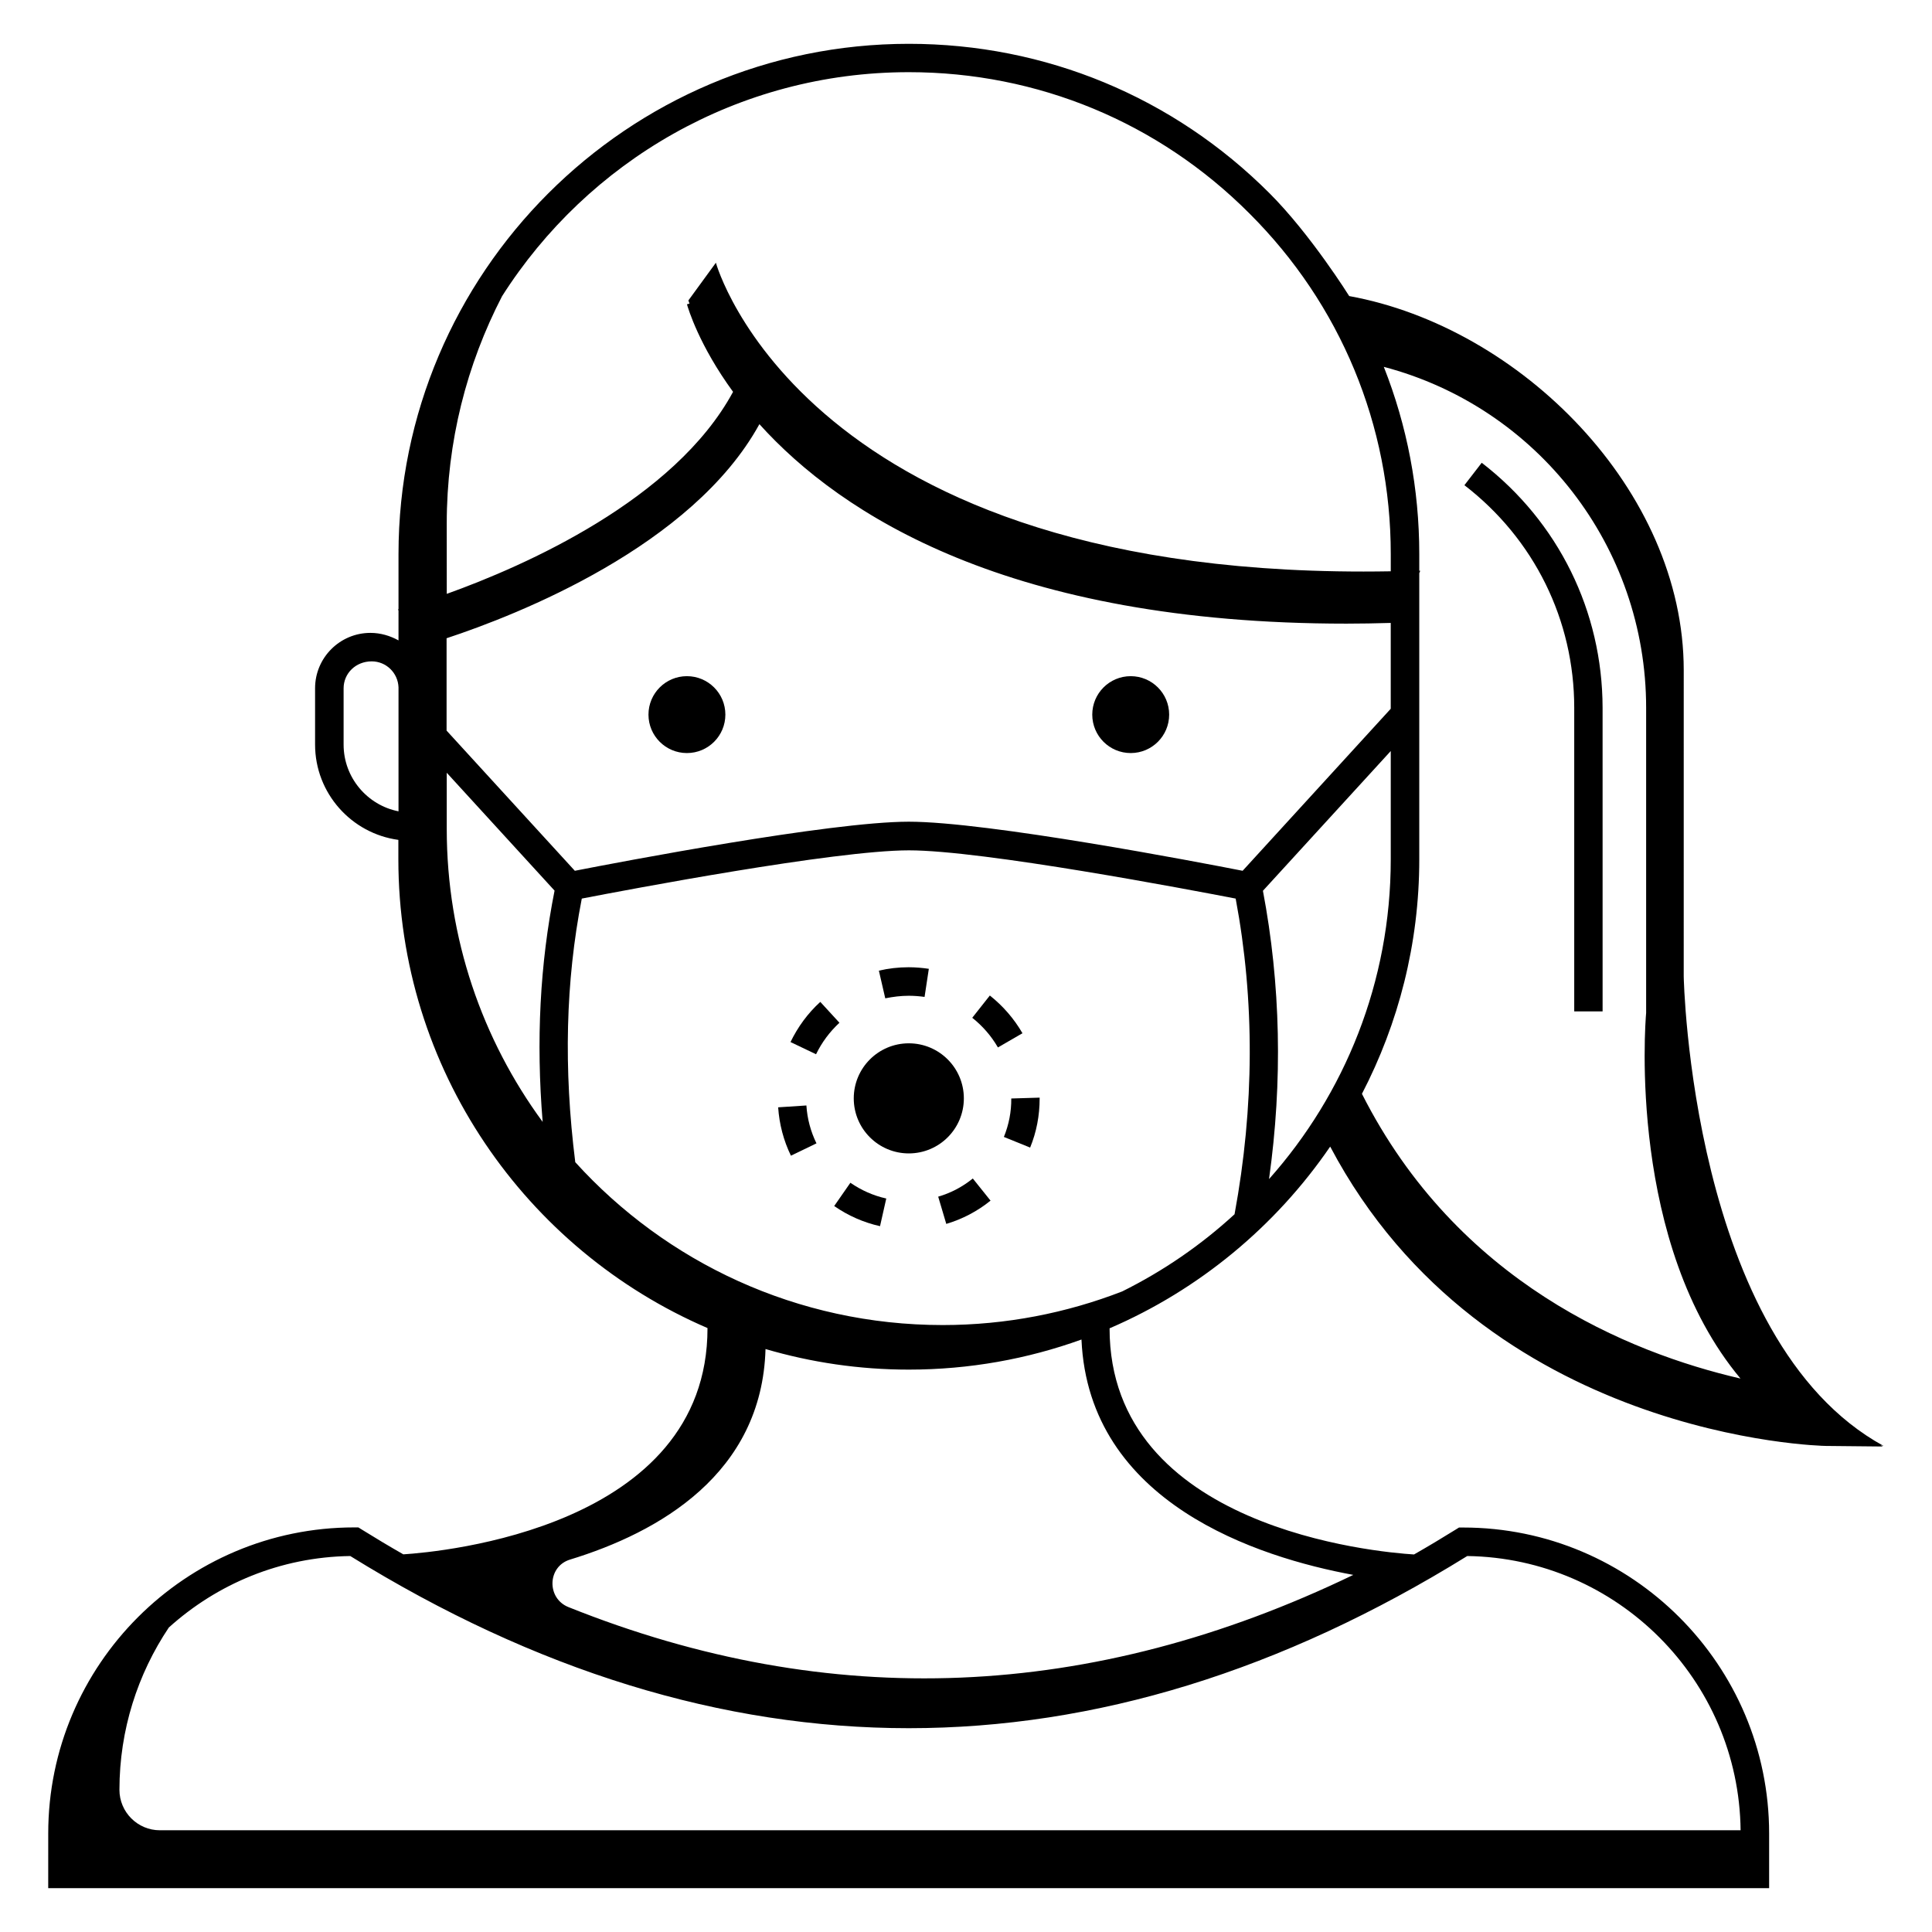 <?xml version="1.0" encoding="UTF-8"?>
<!-- Uploaded to: ICON Repo, www.svgrepo.com, Generator: ICON Repo Mixer Tools -->
<svg fill="#000000" width="800px" height="800px" version="1.1" viewBox="144 144 512 512" xmlns="http://www.w3.org/2000/svg">
 <g>
  <path d="m643.18 527.19c-51.172-27.973-52.977-124.41-52.977-124.41l0.004-81.176c0-47.75-43.312-90.91-88.656-99.145 0 0-10.188-16.316-21.094-27.223-25.492-25.527-59.441-39.625-95.609-39.625-74.559 0-135.24 60.684-135.24 135.24v14.625c-0.074 0.039-0.152 0.039-0.152 0.039l0.152 0.262v7.934c-2.18-1.203-4.699-1.992-7.445-1.992-8.082 0-14.664 6.578-14.664 14.664v14.926c0 12.895 9.625 23.574 22.07 25.266v5.113c0 55.645 33.801 103.54 81.926 124.26 0.039 52.938-70.57 59.328-80.609 59.969-3.684-2.106-7.332-4.285-11.016-6.578l-0.902-0.562h-1.09c-44.703 0-81.098 36.395-81.098 81.098l-0.004 14.508h456.06v-14.477c0-44.703-36.395-81.098-81.098-81.098h-1.09l-0.902 0.562c-3.684 2.293-7.332 4.473-11.016 6.578-9.777-0.602-80.684-6.918-80.684-59.93 23.762-10.227 44.027-27.07 58.465-48.164 40.945 77.488 130.5 79.332 131.4 79.332l15.039 0.152-0.602-0.34c0.527 0.117 0.828 0.191 0.828 0.191zm-393.57-168.18c-8.273-1.617-14.551-8.949-14.551-17.672v-14.926c0-3.949 3.195-7.144 7.445-7.144 3.836 0 6.957 3.047 7.106 6.879zm12.781-76.246c0-21.73 5.301-42.184 14.664-60.27 22.672-35.645 62.488-59.367 107.79-59.367 34.141 0 66.211 13.309 90.273 37.449 24.137 24.062 37.449 56.133 37.449 90.273v4.551c-155.62 2.746-178.85-81.773-178.85-81.773l-7.293 10s0.113 0.301 0.301 0.828l-0.676 0.188c0.34 1.164 3.195 10.828 12.219 23.199-15.492 28.648-55.23 46.133-75.871 53.539zm25.418 158.55c-15.98-21.77-25.418-48.613-25.418-77.676v-14.852l28.574 31.242c-3.871 19.473-4.926 39.738-3.156 61.285zm245.02 115.05c39.777 0.562 72 32.859 72.449 72.676h-418.91c-5.902 0-10.715-4.812-10.715-10.715 0-15.902 4.852-30.719 13.086-43.012 12.785-11.543 29.59-18.688 48.086-18.949 98.242 60.832 197.8 60.832 296.01 0zm-30.191 5c-69.332 33.426-138.66 36.32-207.99 8.535-5.828-2.332-5.602-10.754 0.414-12.594 23.5-7.18 50.871-22.711 51.809-55.797 12.07 3.535 24.777 5.453 37.973 5.453 16.055 0 31.469-2.82 45.758-7.973 1.918 43.352 46.773 57.715 72.039 62.375zm-31.469-95.574c-8.875 8.16-18.875 15.039-29.777 20.453-14.738 5.715-30.793 8.91-47.562 8.91-38.613 0-73.352-16.656-97.379-43.164-3.121-24.891-2.559-47.898 1.73-69.855 12.258-2.367 67.035-12.785 86.699-12.785 19.625 0 74.293 10.414 86.586 12.785 5.078 27.035 4.965 55.16-0.297 83.656zm2.141-91.023c-11.656-2.293-67.637-13.008-88.469-13.008-20.828 0-76.773 10.715-88.504 13.008l-33.988-37.148v-24.477c18.801-6.203 65.121-24.363 82.902-56.734 21.656 24.023 66.246 52.863 155.58 52.863 3.797 0 7.746-0.074 11.73-0.188v22.746zm6.996 81.699c3.648-25.98 3.082-51.621-1.617-76.398l33.875-37.035v28.727c0 32.449-12.184 62.148-32.258 84.707zm24.625-22.594c9.664-18.609 15.191-39.742 15.191-62.113v-75.871l0.262-0.641h-0.262v-4.398c0-17.297-3.234-34.027-9.398-49.629 40.68 10.715 69.52 47.598 69.52 90.348v80.871c-0.262 2.934-4.812 61.246 25.004 96.891-29.746-6.879-75.051-25.492-100.32-75.457z"/>
  <path d="m536.67 266.64-4.586 5.941c18.5 14.25 29.102 35.754 29.102 58.992v80.461h7.519l-0.004-80.465c-0.039-25.566-11.691-49.254-32.031-64.93z"/>
  <path d="m350.22 437.45c0.301 4.473 1.43 8.797 3.383 12.82l6.769-3.269c-1.543-3.16-2.445-6.543-2.668-10.039z"/>
  <path d="m365.07 463.61c3.684 2.559 7.781 4.363 12.145 5.34l1.656-7.332c-3.422-0.754-6.617-2.18-9.512-4.172z"/>
  <path d="m366.46 415.04-5.074-5.527c-3.309 3.008-5.941 6.617-7.894 10.641l6.769 3.234c1.539-3.16 3.606-5.941 6.199-8.348z"/>
  <path d="m392.63 461.13 2.144 7.219c4.285-1.277 8.234-3.348 11.73-6.168l-4.699-5.867c-2.746 2.223-5.828 3.84-9.176 4.816z"/>
  <path d="m384.81 407.89s0.039 0 0 0c1.43 0 2.82 0.113 4.211 0.301l1.129-7.445c-1.766-0.262-3.57-0.414-5.34-0.414h-0.039c-2.668 0-5.301 0.301-7.859 0.902l1.691 7.332c2.07-0.414 4.141-0.676 6.207-0.676z"/>
  <path d="m406.32 407.82-4.664 5.902c2.746 2.18 5.039 4.812 6.805 7.859l6.504-3.762c-2.215-3.836-5.148-7.219-8.645-10z"/>
  <path d="m410.04 445.3 6.957 2.82c1.691-4.137 2.519-8.496 2.519-13.008v-0.227l-7.519 0.227c0.039 3.496-0.641 6.953-1.957 10.188z"/>
  <path d="m399.43 435.08c0 8.055-6.531 14.586-14.586 14.586-8.059 0-14.59-6.531-14.59-14.586 0-8.059 6.531-14.59 14.59-14.59 8.055 0 14.586 6.531 14.586 14.59"/>
  <path d="m336.23 333.38c0 5.629-4.562 10.188-10.191 10.188-5.625 0-10.188-4.559-10.188-10.188 0-5.625 4.562-10.188 10.188-10.188 5.629 0 10.191 4.562 10.191 10.188"/>
  <path d="m453.84 333.38c0 5.629-4.562 10.188-10.191 10.188-5.625 0-10.188-4.559-10.188-10.188 0-5.625 4.562-10.188 10.188-10.188 5.629 0 10.191 4.562 10.191 10.188"/>
 </g>
</svg>
